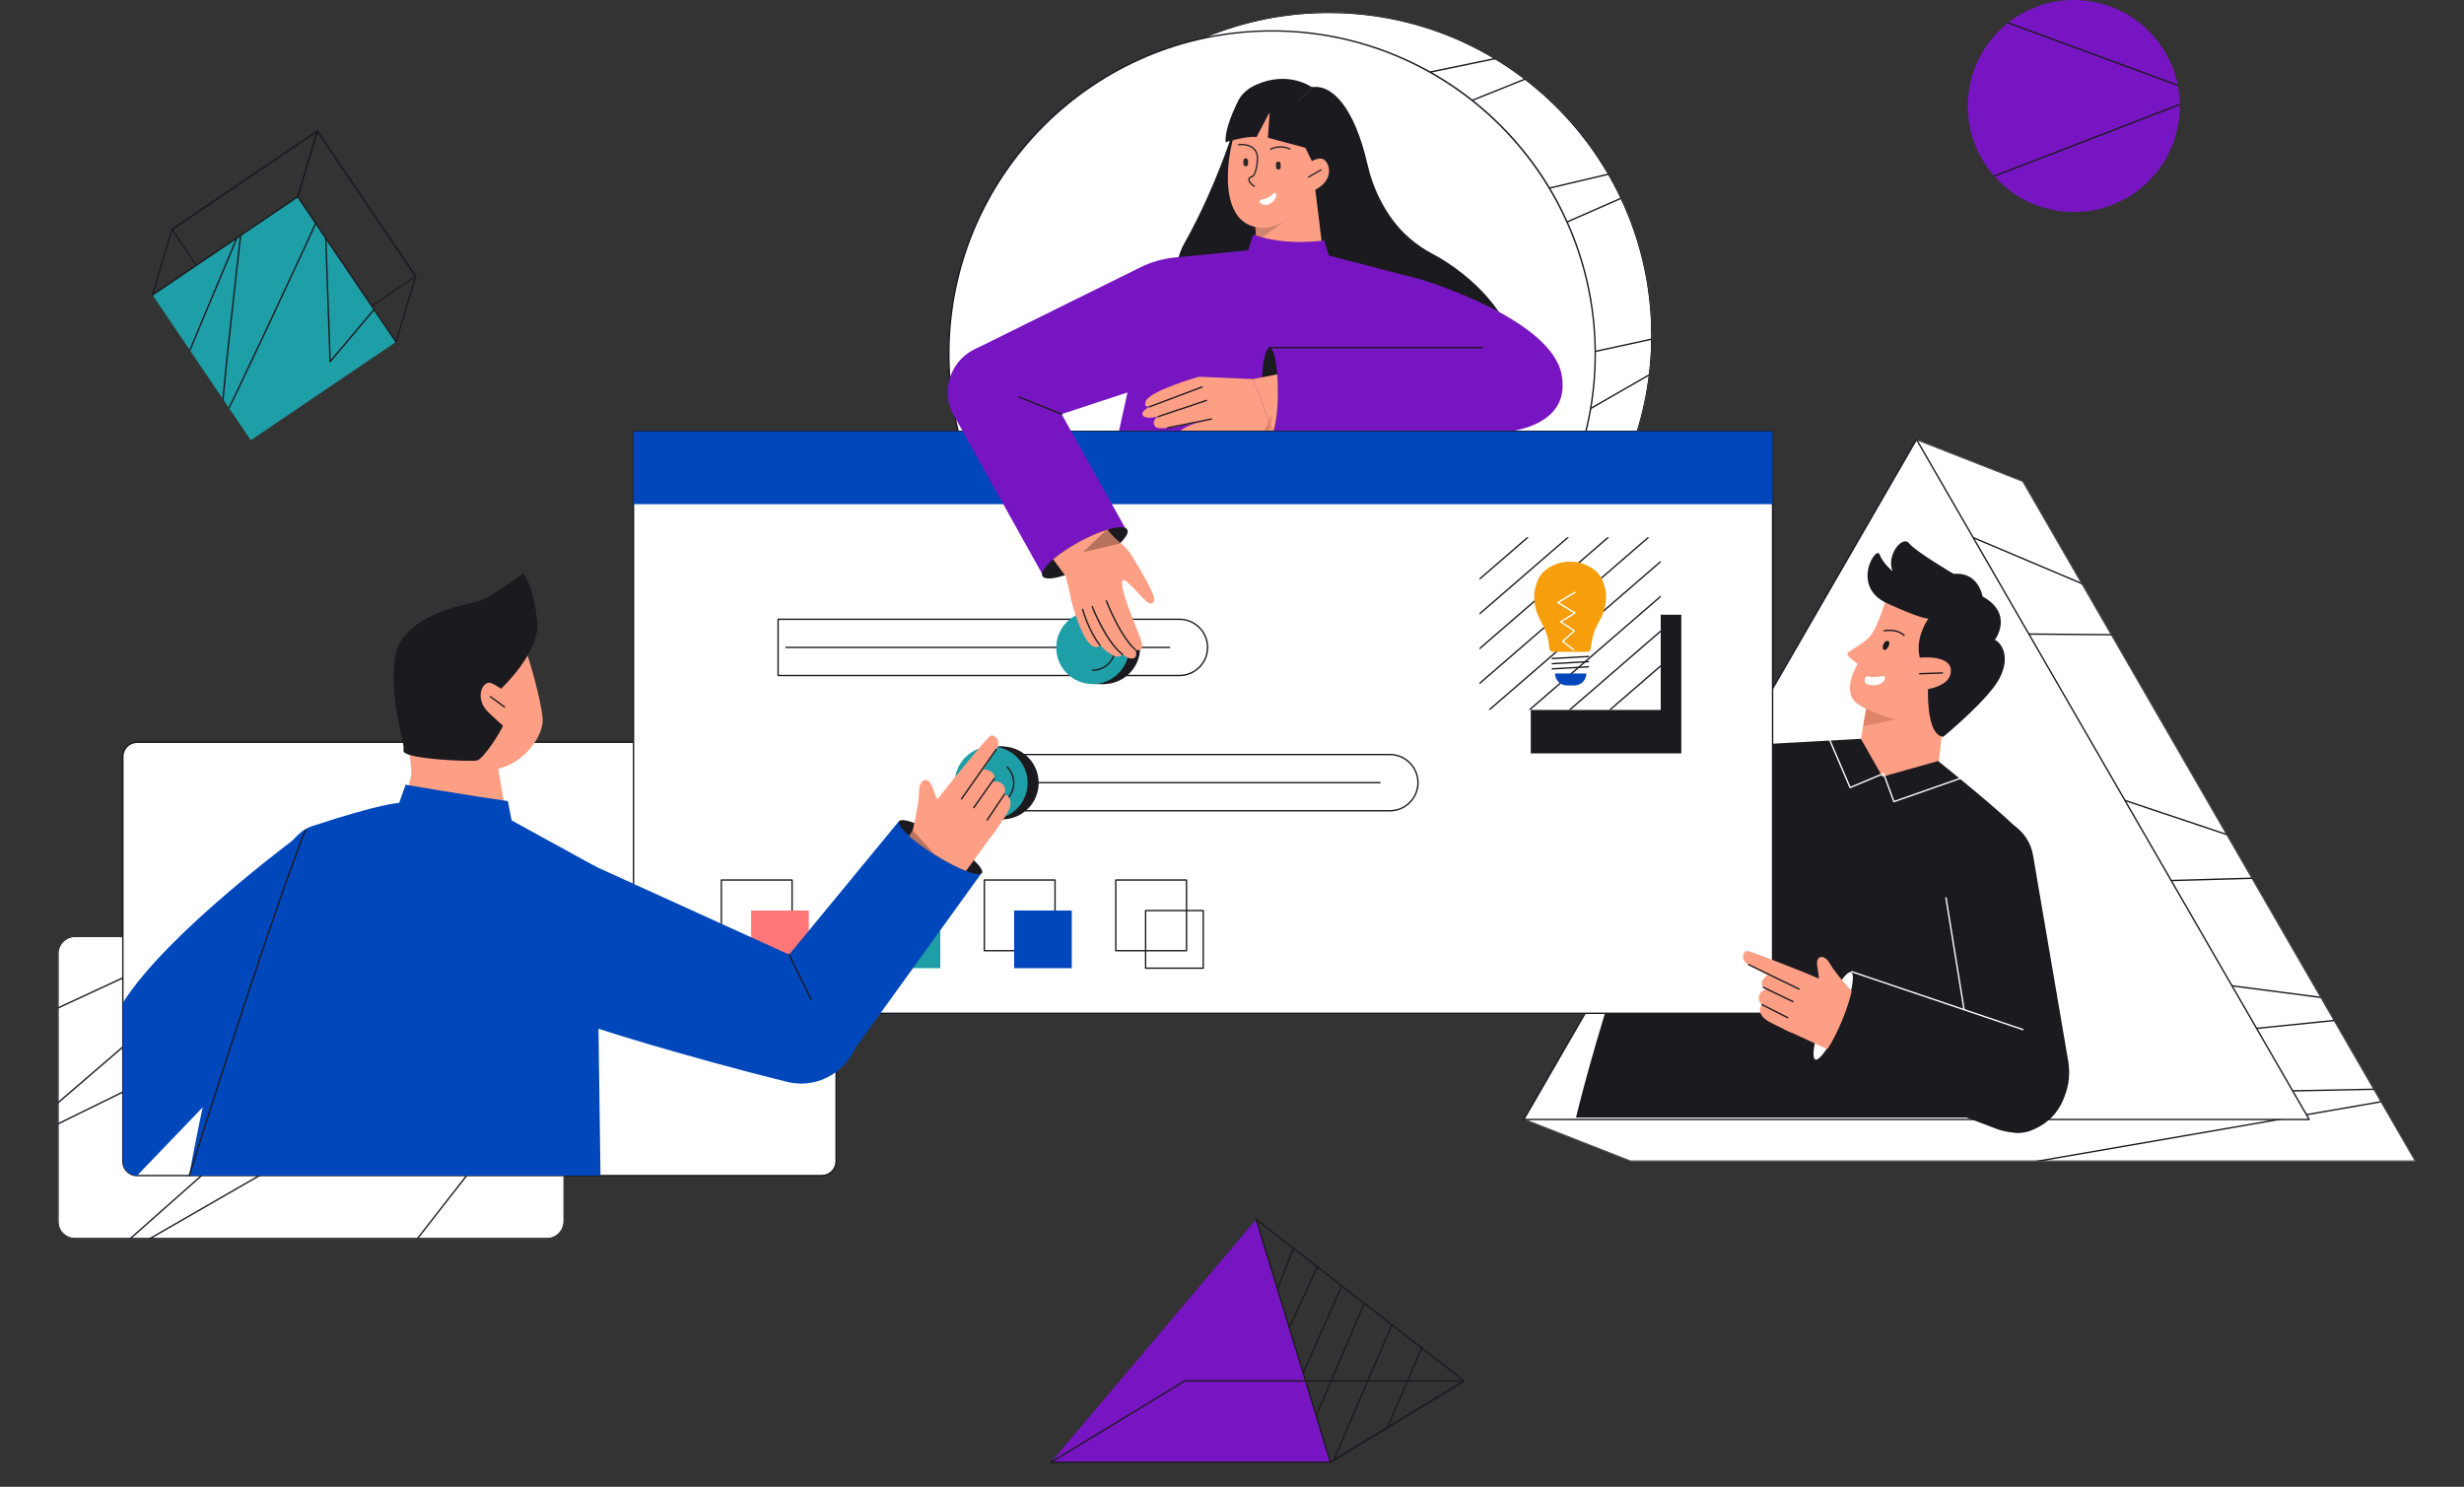 <?xml version="1.0" encoding="UTF-8"?>
<svg id="_ÎÓÈ_1" data-name="—ÎÓÈ_1" xmlns="http://www.w3.org/2000/svg" xmlns:xlink="http://www.w3.org/1999/xlink" viewBox="0 0 3562.41 2150.01">
  <rect x="0" y="0" width="3562.41" height="2150.01" fill="#333333" stroke="none"/>
  <defs>
    <clipPath id="clippath">
      <polygon points="2924.67 695.81 2770.85 635.47 2203.14 1618.78 2356.96 1679.12 3492.38 1679.12 2924.67 695.81" style="fill: none;"/>
    </clipPath>
    <clipPath id="clippath-1">
      <circle cx="1921.11" cy="485.03" r="467.27" transform="translate(219.71 1500.49) rotate(-45)" style="fill: none;"/>
    </clipPath>
    <clipPath id="clippath-2">
      <polygon points="1816.14 1763.19 2116.73 1996.89 1923.5 2114.48 1816.14 1763.19" style="fill: none;"/>
    </clipPath>
    <clipPath id="clippath-3">
      <rect x="83.54" y="1353.87" width="732.31" height="437.49" rx="25.19" ry="25.19" style="fill: none;"/>
    </clipPath>
    <clipPath id="clippath-4">
      <rect x="2139.18" y="777.05" width="261.68" height="249.29" style="fill: #fff;"/>
    </clipPath>
    <clipPath id="clippath-5">
      <rect x="269.72" y="333.72" width="253.61" height="253.61" transform="translate(-189.98 301.36) rotate(-34.09)" style="fill: none;"/>
    </clipPath>
    <clipPath id="clippath-6">
      <circle cx="2998.28" cy="153.29" r="153.29" transform="translate(769.78 2165) rotate(-45)" style="fill: none;"/>
    </clipPath>
  </defs>
  <g style="clip-path: url(#clippath);">
    <polygon points="2924.67 695.81 2770.85 635.47 2203.14 1618.78 2356.96 1679.12 3492.38 1679.12 2924.67 695.81" style="fill: #fff;"/>
    <path d="M2611.23,1738.05c-.48,0-.9-.34-.98-.83-.09-.54.27-1.06.81-1.16l937.24-162.19-1398.91,27.14c-.53-.03-.99-.4-1.02-.94-.03-.54.36-1,.9-1.06l1350.03-136.98-1250.28-162.74c-.52-.07-.9-.52-.87-1.04.03-.52.45-.93.97-.95l1141.72-32.12-1052.21-352.11c-.47-.16-.75-.63-.67-1.11.08-.48.48-.83.99-.84l843.49,6.75-532.43-225.09c-.51-.21-.75-.8-.53-1.31.21-.51.8-.75,1.31-.53l537.07,227.05c.44.19.69.66.59,1.12-.1.46-.51.8-.98.8h0l-842.23-6.74,1051.58,351.9c.46.15.74.62.67,1.09-.07.48-.48.84-.96.85l-1134.69,31.92,1246.28,162.22c.5.07.88.5.87,1.01,0,.51-.39.93-.9.98l-1334.29,135.38,1387.59-26.92c.51.02.96.38,1.02.9.05.52-.31.99-.83,1.08l-950.18,164.43c-.06,0-.12.01-.17.01Z" style="fill: #1b1a1f;"/>
    <path d="M3492.38,1680.12h-1135.42c-.12,0-.25-.02-.37-.07l-153.82-60.34c-.27-.11-.48-.33-.58-.6-.1-.27-.07-.58.08-.83l567.71-983.31c.25-.43.77-.61,1.23-.43l153.82,60.34c.21.08.39.23.5.43l567.71,983.31c.18.31.18.69,0,1-.18.31-.51.5-.87.5ZM2357.15,1678.12h1133.5l-566.67-981.5-152.69-59.9-566.7,981.55,152.56,59.84Z" style="fill: #1b1a1f;"/>
  </g>
  <g>
    <polygon points="2770.85 635.47 2203.14 1618.78 3338.56 1618.78 2770.85 635.47" style="fill: #fff;"/>
    <path d="M3338.56,1619.78h-1135.42c-.36,0-.69-.19-.87-.5-.18-.31-.18-.69,0-1l567.71-983.31c.36-.62,1.38-.62,1.73,0l567.71,983.31c.18.31.18.69,0,1-.18.31-.51.5-.87.5ZM2204.87,1617.78h1131.96l-565.98-980.31-565.98,980.31Z" style="fill: #1b1a1f;"/>
  </g>
  <g>
    <g>
      <g>
        <path d="M2796.14,1169.65l-110.68-71.29,8.3-48.3s5.6-32.59,5.6-32.59l9.77-56.86,112.82-23.35s-27.12,229.9-25.8,232.37Z" style="fill: #fd9f84;"/>
        <path d="M2770.38,1034.33l-76.62,15.73s5.6-32.59,5.6-32.59l71.02,16.86Z" style="fill: #de856a;"/>
      </g>
      <g>
        <path d="M2725.95,869.23s-11.61,39.45-23.28,51.89c-11.67,12.44-32.2,20.48-31.84,24.72s15,14.07,15,14.07c0,0-25.67,40.54.44,58.5,29.89,20.56,125.62,40.6,127.56,38.53,1.95-2.07,50.91-100.4,33.73-128.22-17.18-27.81-44.31-123.44-121.61-59.49Z" style="fill: #fd9f84;"/>
        <path d="M2809.54,1065.51s64.76-53.37,80.98-83.99c17.06-32.2,2.86-52.1-6.32-56.33,0,0,28.21-37.08-17.83-62.74,0,0-5.67-36-41.74-32.58,0,0-55.02-32.22-64.59-44.32-9.57-12.1-33.48,18.06-23.73,40.36,0,0-13.91-10.86-18.87-24.27-4.95-13.41-42.36,46.36,10.87,70.77,53.23,24.41,59.93,21.94,59.93,21.94,0,0-32.51,44,.27,79.13,0,0-8.48,88.46,21.03,92.04Z" style="fill: #1b1a1f;"/>
      </g>
      <g>
        <path d="M2773.24,951.13s45.32-5.29,47.22,17.03c2.5,29.43-51.35,30.68-51.35,30.68l4.13-47.72Z" style="fill: #fd9f84;"/>
        <path d="M2775.31,975.24c-.54,0-.98-.43-1-.97-.02-.55.41-1.01.97-1.03l32.95-1.12c.55-.01,1.01.41,1.03.97.02.55-.41,1.01-.97,1.03l-32.95,1.12s-.02,0-.03,0Z" style="fill: #1b1a1f;"/>
      </g>
      <path d="M2698.94,989.07c-5.49-2.62-3.27-12.34,2.66-10.96,10.46,2.44,16.37-.74,21.93-.21,4.72.45.35,14.22-16.74,12.98-3.42-.25-5.96-.91-7.85-1.81Z" style="fill: #fff;"/>
      <path d="M2729.97,935.39c2.03-3.74,2.93-8.66-1.66-8.64-3.11.02-5.22,4.09-5.98,6.61-.88,2.94-.04,8.4,4.4,5.92,1.02-.57,2.26-2.1,3.24-3.9Z" style="fill: #1b1a1f;"/>
      <path d="M2753.01,919.94c-.26,0-.52-.1-.71-.3-9.77-9.9-27.85-6.57-28.04-6.54-.54.1-1.07-.25-1.17-.79-.1-.54.25-1.07.79-1.17.78-.15,19.33-3.55,29.83,7.1.39.39.38,1.03,0,1.41-.19.19-.45.29-.7.29Z" style="fill: #1b1a1f;"/>
    </g>
    <path d="M2278.52,1616.12s112.11-466.95,238.71-538.23l173.17-9.51,31.25,54.78,80.4-22.68s105.16,83.97,122.65,106.83l-22.39,408.8h-623.79Z" style="fill: #1b1a1f;"/>
  </g>
  <g>
    <path d="M2939.34,1236.74l50.9,297.96c5.95,34.84-8.07,70.41-36.87,90.9-14.81,10.54-31.64,15.78-47.86,10.97h0c-32.95-9.77-54.27-41.63-50.72-75.82l-45.1-303.3c-4.87-32.78,15.44-64.05,47.38-72.91h0c37.47-10.4,75.73,13.87,82.27,52.2Z" style="fill: #1b1a1f;"/>
    <path d="M2841.86,1474.85c-.48,0-.91-.35-.99-.84l-28.41-175.54c-.09-.55.28-1.06.83-1.15.55-.09,1.06.28,1.15.83l28.41,175.54c.09.55-.28,1.06-.83,1.15-.05,0-.11.01-.16.01Z" style="fill: #fff;"/>
  </g>
  <g style="clip-path: url(#clippath-1);">
    <g>
      <circle cx="1921.11" cy="485.03" r="467.27" transform="translate(219.71 1500.49) rotate(-45)" style="fill: #fff;"/>
      <path d="M1921.58,953.3c-5.89,0-11.79-.11-17.7-.33-63.17-2.33-124-16.96-180.79-43.48-54.85-25.62-103.66-61.21-145.05-105.76-41.39-44.56-73.29-95.85-94.81-152.44-22.28-58.59-32.39-120.33-30.06-183.5,2.33-63.17,16.96-124,43.48-180.79,25.62-54.85,61.21-103.66,105.76-145.05,44.56-41.39,95.85-73.29,152.44-94.81,58.59-22.28,120.33-32.39,183.5-30.06,63.17,2.33,124,16.96,180.79,43.48,54.85,25.62,103.66,61.21,145.05,105.76,41.39,44.56,73.29,95.85,94.81,152.44,22.28,58.59,32.39,120.33,30.06,183.5-2.33,63.17-16.96,124-43.48,180.79-25.62,54.85-61.21,103.66-105.76,145.05-44.56,41.39-95.85,73.29-152.44,94.81-53.1,20.19-108.8,30.39-165.8,30.39ZM1920.89,18.76c-249.27,0-456.48,197.98-465.73,449.11-4.58,124.46,39.57,243.26,124.34,334.5,84.76,91.25,199.99,144.03,324.45,148.61,5.87.22,11.74.32,17.59.32,118.03,0,229.97-43.9,316.91-124.66,91.25-84.76,144.03-199.99,148.61-324.45,9.46-256.93-191.86-473.65-448.79-483.11-5.8-.21-11.62-.32-17.38-.32Z" style="fill: #1b1a1f;"/>
    </g>
    <path d="M1624.22,979.58c-.35,0-.68-.18-.87-.5-.27-.48-.11-1.09.37-1.37l897.13-515.13-1140.08,247.7c-.5.11-1-.18-1.16-.67-.16-.49.08-1.02.55-1.22l1145.86-502.79-1316.82,310.51c-.51.12-1.02-.17-1.18-.67-.16-.5.09-1.03.58-1.23L2390.97,38.4c-119.59,24.76-1064.22,220.28-1074.43,220.28,0,0-.01,0-.02,0-.55-.02-.99-.48-.97-1.03.02-.55.45-.96,1.02-.97,11.64-.27,1074.21-220.29,1084.94-222.51.51-.11,1.01.19,1.16.69.15.5-.1,1.02-.58,1.22l-1180.49,475.05,1314.62-309.99c.5-.12,1.01.17,1.18.66.16.49-.07,1.02-.55,1.23l-1146.75,503.18,1136.63-246.95c.48-.11.97.16,1.15.62.18.46,0,.98-.44,1.23l-902.73,518.35c-.16.09-.33.13-.5.13Z" style="fill: #1b1a1f;"/>
    <path d="M1921.58,953.3c-5.89,0-11.79-.11-17.7-.33-63.17-2.33-124-16.96-180.79-43.48-54.85-25.62-103.66-61.21-145.05-105.76-41.39-44.56-73.29-95.85-94.81-152.44-22.28-58.59-32.39-120.33-30.06-183.5,2.33-63.17,16.96-124,43.48-180.79,25.62-54.85,61.21-103.66,105.76-145.05,44.56-41.39,95.85-73.29,152.44-94.81,58.59-22.28,120.33-32.39,183.5-30.06,63.17,2.33,124,16.96,180.79,43.48,54.85,25.62,103.66,61.21,145.05,105.76,41.39,44.56,73.29,95.85,94.81,152.44,22.28,58.59,32.39,120.33,30.06,183.5-2.33,63.17-16.96,124-43.48,180.79-25.62,54.85-61.21,103.66-105.76,145.05-44.56,41.39-95.85,73.29-152.44,94.81-53.1,20.19-108.8,30.39-165.8,30.39ZM1920.89,18.76c-249.27,0-456.48,197.98-465.73,449.11-4.58,124.46,39.57,243.26,124.34,334.5,84.76,91.25,199.99,144.03,324.45,148.61,5.87.22,11.74.32,17.59.32,118.03,0,229.97-43.9,316.91-124.66,91.25-84.76,144.03-199.99,148.61-324.45,9.46-256.93-191.86-473.65-448.79-483.11-5.8-.21-11.62-.32-17.38-.32Z" style="fill: #1b1a1f;"/>
  </g>
  <g>
    <circle cx="1839.09" cy="511.97" r="467.27" style="fill: #fff;"/>
    <path d="M1839.09,980.23c-63.21,0-124.54-12.38-182.27-36.8-55.76-23.59-105.84-57.35-148.84-100.35-43-43-76.77-93.08-100.35-148.84-24.42-57.73-36.8-119.06-36.8-182.27s12.38-124.54,36.8-182.27c23.58-55.76,57.35-105.84,100.35-148.84,43-43,93.08-76.77,148.84-100.35,57.73-24.42,119.06-36.8,182.27-36.8s124.54,12.38,182.27,36.8c55.76,23.58,105.84,57.35,148.84,100.35,43,43,76.77,93.08,100.35,148.84,24.42,57.73,36.8,119.06,36.8,182.27s-12.38,124.54-36.8,182.27c-23.58,55.76-57.35,105.84-100.35,148.84-43,43-93.08,76.77-148.84,100.35-57.73,24.42-119.06,36.8-182.27,36.8ZM1839.09,45.7c-257.1,0-466.27,209.17-466.27,466.27s209.17,466.27,466.27,466.27,466.27-209.17,466.27-466.27-209.17-466.27-466.27-466.27Z" style="fill: #1b1a1f;"/>
  </g>
  <g>
    <path d="M1789.85,168.06s-27.89,95.83-77.79,184.17c-49.9,88.34,59.2,323.35,59.2,323.35l157.84-93.35-8.22-221.46,5.68-141.44-136.71-51.27Z" style="fill: #1b1a1f;"/>
    <path d="M2034.18,699.73s149.71-19.57,163.37-131.75c12.32-101.17-72.64-172.6-126.59-201.01-23.15-12.19-43.34-29.36-58.64-50.58-13.83-19.19-27.57-45.1-35.11-78.25-19-83.55-52.03-117.03-80.49-111.97,0,0-33.44-24.64-80.49-3.7-47.05,20.93-27.91,71.29-27.91,71.29l69.86,322.44,98.92,195.96,77.08-12.41Z" style="fill: #1b1a1f;"/>
    <g>
      <polygon points="1914.43 378.34 1817.71 375.23 1816.29 349.54 1814.46 316.25 1821.44 311.85 1823.57 310.52 1900.82 267.58 1914.43 378.34" style="fill: #fd9f84;"/>
      <polygon points="1864.23 314.92 1816.29 349.54 1814.46 316.25 1821.44 311.85 1864.23 314.92" style="fill: #d1836d;"/>
    </g>
    <path d="M1866.6,155.54s-63.96-14.55-79.47,30.32c-15.82,45.79-25.15,137.64,33.76,143.3,48.32,4.65,87.93-64.18,88.8-74.13.88-9.96-.09-99.61-43.09-99.49Z" style="fill: #fd9f84;"/>
    <path d="M1903.21,249.49s-.11-4.88-15.92-35.76c-15.21-29.7-25.5-51.45-25.5-51.45,0,0-29.32-3.96-43.6.25-14.89,4.39-32.94,29.14-32.94,29.14,0,0-4.4-18.91.28-32.5,4.68-13.59,59.84-26.15,100.18.91,0,0,40.92,37.37,17.51,89.41Z" style="fill: #1b1a1f;"/>
    <path d="M1801.17,240.48h0c1.86-.04,3.34-1.59,3.3-3.45l-.11-4.83c-.04-1.86-1.59-3.34-3.45-3.3h0c-1.87.04-3.34,1.59-3.3,3.45l.11,4.83c.04,1.86,1.59,3.34,3.45,3.3Z" style="fill: #292929;"/>
    <path d="M1848.32,245.21h0c1.87-.04,3.34-1.59,3.3-3.45l-.11-4.83c-.04-1.86-1.59-3.34-3.45-3.3h0c-1.86.04-3.34,1.59-3.3,3.45l.11,4.83c.04,1.87,1.59,3.34,3.45,3.3Z" style="fill: #292929;"/>
    <path d="M1813.41,270.35c-.17,0-.35-.05-.51-.14-4.42-2.64-8.64-7.32-8.15-11.15.19-1.46,1.14-3.41,4.58-4.41,5.72-1.65,7.56-19.46,7.79-26.19,0-.09.29-7.43-5.19-12.77-4.52-4.4-11.61-6.27-21.08-5.56-.55.04-1.03-.37-1.07-.92-.04-.55.37-1.03.92-1.07,10.08-.75,17.71,1.32,22.65,6.15,6.12,5.98,5.79,13.93,5.77,14.26-.09,2.61-1.09,25.67-9.23,28.03-1.93.56-2.99,1.48-3.15,2.74-.33,2.54,2.83,6.57,7.19,9.17.47.28.63.9.35,1.37-.19.31-.52.49-.86.49Z" style="fill: #292929;"/>
    <path d="M1842.16,279.01s-7.55,8.27-16.36,9.2c-8.81.93-4.21,8.93,5.7,7.97,9.91-.96,18.77-16.98,10.66-17.17Z" style="fill: #fff;"/>
    <path d="M1837.05,217.01c-.32,0-.64-.15-.83-.44-.31-.46-.19-1.08.27-1.39.48-.32,11.88-7.84,28.9-.73.51.21.75.8.54,1.31-.21.51-.8.75-1.31.54-15.98-6.67-26.9.46-27.01.54-.17.11-.37.17-.56.17Z" style="fill: #292929;"/>
    <g>
      <path d="M1886.75,240.11s19.6-17.8,29.26-7.73c8.87,9.25,11.74,35.48-28.36,47.71l-.9-39.98Z" style="fill: #fd9f84;"/>
      <g>
        <path d="M1891.76,256.1l18.13-10.47-18.13,10.47Z" style="fill: #fff;"/>
        <path d="M1891.76,257.1c-.35,0-.68-.18-.87-.5-.28-.48-.11-1.09.37-1.37l18.13-10.47c.48-.28,1.09-.11,1.37.37.28.48.11,1.09-.37,1.37l-18.13,10.47c-.16.09-.33.13-.5.13Z" style="fill: #292929;"/>
      </g>
    </g>
    <path d="M1861.78,163.28c-.25,0-.5-.09-.7-.28-.4-.38-.41-1.02-.02-1.41l34.94-36.12c.38-.4,1.02-.41,1.41-.02.4.38.41,1.02.02,1.41l-34.94,36.12c-.2.2-.46.3-.72.3Z" style="fill: #292929;"/>
    <path d="M1785.24,191.67s-1.79-25.28,22.96-36.58c24.28-11.09,53.58,7.18,53.58,7.18,0,0-54.15-5.83-76.55,29.39Z" style="fill: #1b1a1f;"/>
    <path d="M1788.13,150.15s-17.69,34.16-16.25,55.56c0,0,30.72-9.64,44.8-7.53l19.01-36.12-2.59,37.1,63.81,17.15-3.45-64.97-39.7-8.36-65.63,7.17Z" style="fill: #1b1a1f;"/>
  </g>
  <path d="M2091.69,870.73l-38.32-466.84-132.18-34.37-6.76-22s-54.95,9.1-102.56-8.32l-7.42,22.88-105.65,10.23c-17.41,1.69-34.37,6.52-50.04,14.28l-239.49,118.47c-34.76,17.2-46.61,60.96-25.26,93.34h0c16.04,24.33,46.39,34.89,74.07,25.77l172-56.68-62.12,282.32,523.74,20.9Z" style="fill: #7815c2;"/>
  <g>
    <polygon points="1816.14 1763.19 1519.52 2114.48 1923.5 2114.48 1816.14 1763.19" style="fill: #7815c2;"/>
    <path d="M1923.5,2115.48h-403.97c-.45,0-.84-.3-.96-.73-.12-.43.06-.89.44-1.12l193.23-117.59c.16-.09.34-.15.52-.15h403.97c.45,0,.84.3.96.73.12.43-.06.89-.44,1.12l-193.23,117.59c-.16.09-.34.15-.52.15ZM1523.09,2113.48h400.13l189.94-115.59h-400.13l-189.94,115.59Z" style="fill: #1b1a1f;"/>
    <g style="clip-path: url(#clippath-2);">
      <path d="M1969.18,2150.01s-.07,0-.11,0l-54.44-5.81c-.32-.03-.6-.21-.76-.49-.16-.27-.18-.61-.06-.9l123.8-288.44-38.99-28.97-109.83,257.8c-.13.31-.41.53-.74.59-.33.06-.67-.05-.9-.29l-32.31-33.68c-.28-.29-.36-.73-.19-1.1l109.12-245.25-33.62-24.18-82.82,178.76c-.13.27-.37.47-.66.55-.29.07-.6.02-.84-.16l-28.32-20.82c-.37-.27-.5-.75-.34-1.17l63.12-160.08c.2-.51.78-.76,1.3-.56.51.2.77.78.56,1.3l-62.84,159.36,26.71,19.64,82.82-178.75c.13-.27.37-.47.65-.55.29-.08.6-.02.84.16l35.26,25.36c.38.28.52.79.33,1.22l-109.18,245.38,30.79,32.1,109.73-257.57c.12-.28.36-.49.66-.57.3-.08.61-.02.86.16l40.65,30.19c.37.28.51.77.32,1.2l-123.58,287.92,52.36,5.58,118.16-273.39c.22-.51.81-.74,1.31-.52.51.22.74.81.52,1.31l-118.45,274.06c-.16.37-.52.6-.92.6Z" style="fill: #1b1a1f;"/>
    </g>
    <path d="M1923.5,2115.48c-.12,0-.24-.02-.36-.07-.29-.11-.51-.35-.6-.64l-107.35-351.29c-.13-.42.03-.87.39-1.12.36-.25.84-.23,1.18.03l300.58,233.7c.26.2.4.52.38.85-.02.33-.2.63-.48.8l-193.23,117.59c-.16.1-.34.15-.52.15ZM1818.02,1765.92l106.06,347.04,190.89-116.17-296.95-230.87Z" style="fill: #1b1a1f;"/>
  </g>
  <path d="M2053.37,403.89s188.9,55.74,204.39,137.81c15.48,82.06-91.35,85.32-108.39,85.32s-156.77-125.88-156.77-125.88l60.77-97.25Z" style="fill: #7815c2;"/>
  <g>
    <rect x="1835.82" y="504.37" width="313.55" height="124.65" style="fill: #7815c2;"/>
    <path d="M1847.63,566.35c0,26.31-2.98,48.89-7.24,58.59-1.43,3.26-3,5.07-4.66,5.07-5.62,0-10.32-20.77-11.58-48.73-.22-4.79-.33-9.79-.33-14.93,0-7.25.23-14.21.64-20.7,1.61-25,6.05-42.96,11.27-42.96,4.91,0,9.13,15.91,10.95,38.63.61,7.68.95,16.14.95,25.03Z" style="fill: #1b1a1f;"/>
    <path d="M2143.18,503.69h-307.45c-.55,0-1-.45-1-1s.45-1,1-1h307.45c.55,0,1,.45,1,1s-.45,1-1,1Z" style="fill: #1b1a1f;"/>
    <g>
      <path d="M1847.63,566.35c0,26.31-2.98,48.89-7.24,58.59h-.09l-16.15-43.66-12.28-33.18,12.59-2.45,22.22-4.33c.61,7.68.95,16.14.95,25.03Z" style="fill: #fd9f84;"/>
      <polygon points="1840.3 624.95 1759.73 626.97 1733.28 544.79 1811.87 548.11 1840.3 624.95" style="fill: #fd9f84;"/>
      <path d="M1733.28,544.79s-70.68,20.08-76.57,35.23c-4.11,10.58,4.42,9.28,19.27,5.1,14.85-4.18,70.72-18.35,70.72-18.35l-13.43-21.98Z" style="fill: #fd9f84;"/>
      <path d="M1741.64,558.48s-92.87,26.39-89.98,40.47c2.89,14.08,49.96-4.97,60.41-7.88s34.32-5.39,34.32-5.39l-4.75-27.2Z" style="fill: #fd9f84;"/>
      <path d="M1674.33,602.48s-11.17,5.74-3.89,14.69c7.29,8.95,89.39-13.45,89.39-13.45l-.59-24.88-33.42,5.58-51.5,18.07Z" style="fill: #fd9f84;"/>
      <path d="M1769.59,624.53s-63.71,18.63-67.25,9.26c-6.81-18.02,57.5-30.07,57.5-30.07l9.75,20.82Z" style="fill: #fd9f84;"/>
      <path d="M1661.07,589.36c-.26-.09-.48-.3-.59-.58-.19-.51.06-1.07.57-1.26l76.63-28.9c.51-.19,1.07.06,1.26.57.19.51-.06,1.07-.57,1.26l-76.63,28.9c-.23.09-.46.08-.68,0Z" style="fill: #1b1a1f;"/>
      <path d="M1674,603.4c-.27-.1-.5-.32-.6-.61-.17-.51.1-1.07.62-1.24l70.02-23.46c.51-.17,1.07.11,1.24.62.17.51-.1,1.07-.62,1.24l-70.02,23.46c-.22.07-.44.07-.64,0Z" style="fill: #1b1a1f;"/>
      <path d="M1687.7,619.55c-.31-.11-.56-.38-.63-.73-.11-.53.24-1.05.77-1.15l63.59-12.76c.53-.11,1.05.24,1.15.77.11.53-.24,1.05-.77,1.15l-63.59,12.76c-.18.04-.36.02-.52-.04Z" style="fill: #1b1a1f;"/>
      <polygon points="1826.32 625.3 1839.09 599.07 1835.6 625.07 1826.32 625.3" style="fill: #de856a;"/>
    </g>
  </g>
  <g style="clip-path: url(#clippath-3);">
    <g>
      <rect x="83.54" y="1353.87" width="732.31" height="437.49" rx="25.19" ry="25.19" style="fill: #fff;"/>
      <path d="M790.65,1792.37H108.73c-14.44,0-26.19-11.75-26.19-26.19v-387.11c0-14.44,11.75-26.19,26.19-26.19h681.92c14.44,0,26.19,11.75,26.19,26.19v387.11c0,14.44-11.75,26.19-26.19,26.19ZM108.73,1354.87c-13.34,0-24.19,10.85-24.19,24.19v387.11c0,13.34,10.85,24.19,24.19,24.19h681.92c13.34,0,24.19-10.85,24.19-24.19v-387.11c0-13.34-10.85-24.19-24.19-24.19H108.73Z" style="fill: #1b1a1f;"/>
    </g>
    <path d="M135.71,1838.69c-.31,0-.62-.15-.81-.42-.3-.42-.24-.99.15-1.33l597.89-529.28L1.44,1666.72c-.45.22-1,.07-1.28-.35-.28-.42-.2-.98.18-1.31l423.17-363.78-391.13,181.18c-.5.24-1.1.01-1.33-.49s-.01-1.09.49-1.33l397.66-184.21c.45-.21.99-.05,1.26.37.27.42.19.97-.19,1.3L7.6,1661.47l731.11-358.87c.45-.22.99-.08,1.27.34s.21.97-.17,1.31L143.75,1831.91l774.94-446.13c.41-.24.94-.15,1.25.21.31.36.33.89.03,1.27l-339.21,434.6c-.34.44-.97.51-1.4.17-.44-.34-.51-.97-.17-1.4l336.06-430.56-779.05,448.49c-.16.09-.33.13-.5.13Z" style="fill: #1b1a1f;"/>
    <path d="M790.65,1792.37H108.73c-14.44,0-26.19-11.75-26.19-26.19v-387.11c0-14.44,11.75-26.19,26.19-26.19h681.92c14.44,0,26.19,11.75,26.19,26.19v387.11c0,14.44-11.75,26.19-26.19,26.19ZM108.73,1354.87c-13.34,0-24.19,10.85-24.19,24.19v387.11c0,13.34,10.85,24.19,24.19,24.19h681.92c13.34,0,24.19-10.85,24.19-24.19v-387.11c0-13.34-10.85-24.19-24.19-24.19H108.73Z" style="fill: #1b1a1f;"/>
  </g>
  <g>
    <rect x="177.6" y="1073.35" width="1031.26" height="626.59" rx="20.65" ry="20.65" style="fill: #fff;"/>
    <path d="M1188.21,1700.94H198.25c-11.94,0-21.65-9.71-21.65-21.65v-585.29c0-11.94,9.71-21.65,21.65-21.65h989.96c11.94,0,21.65,9.71,21.65,21.65v585.29c0,11.94-9.71,21.65-21.65,21.65ZM198.25,1074.35c-10.84,0-19.65,8.82-19.65,19.65v585.29c0,10.83,8.81,19.65,19.65,19.65h989.96c10.83,0,19.65-8.81,19.65-19.65v-585.29c0-10.83-8.82-19.65-19.65-19.65H198.25Z" style="fill: #1b1a1f;"/>
  </g>
  <g>
    <g>
      <rect x="915.93" y="623.76" width="1646.86" height="841.55" style="fill: #fff;"/>
      <path d="M2562.79,1466.31H915.93c-.55,0-1-.45-1-1v-841.55c0-.55.45-1,1-1h1646.86c.55,0,1,.45,1,1v841.55c0,.55-.45,1-1,1ZM916.93,1464.31h1644.86v-839.55H916.93v839.55Z" style="fill: #1b1a1f;"/>
    </g>
    <g>
      <path d="M1705.24,977.79h-580.26c-.55,0-1-.45-1-1v-81.29c0-.55.45-1,1-1h580.26c22.96,0,41.65,18.68,41.65,41.65s-18.68,41.65-41.65,41.65ZM1125.98,975.79h579.26c21.86,0,39.65-17.78,39.65-39.65s-17.78-39.65-39.65-39.65h-579.26v79.29Z" style="fill: #1b1a1f;"/>
      <path d="M1690.92,937.15h-554.58c-.55,0-1-.45-1-1s.45-1,1-1h554.58c.55,0,1,.45,1,1s-.45,1-1,1Z" style="fill: #1b1a1f;"/>
      <g>
        <circle cx="1595.75" cy="936.53" r="52.65" style="fill: #1b1a1f;"/>
        <polygon points="1598.59 891.89 1575.88 891.89 1580.62 883.89 1598.59 883.89 1598.59 891.89" style="fill: #1b1a1f;"/>
        <polygon points="1598.59 989.18 1581.17 989.18 1575.88 981.18 1598.59 981.18 1598.59 989.18" style="fill: #1b1a1f;"/>
        <circle cx="1579.75" cy="936.53" r="52.65" style="fill: #1e9ea6;"/>
        <path d="M1579.75,970.18c-.55,0-1-.45-1-1s.45-1,1-1c17.45,0,31.65-14.2,31.65-31.65,0-8.45-3.29-16.4-9.27-22.38-.39-.39-.39-1.02,0-1.41.39-.39,1.02-.39,1.41,0,6.35,6.35,9.85,14.8,9.85,23.79,0,18.55-15.09,33.65-33.65,33.65Z" style="fill: #1b1a1f;"/>
      </g>
    </g>
    <g>
      <path d="M2009.43,1173.4h-580.26c-.55,0-1-.45-1-1v-81.29c0-.55.45-1,1-1h580.26c22.96,0,41.65,18.68,41.65,41.65s-18.68,41.64-41.65,41.64ZM1430.18,1171.4h579.26c21.86,0,39.65-17.78,39.65-39.64s-17.78-39.65-39.65-39.65h-579.26v79.29Z" style="fill: #1b1a1f;"/>
      <path d="M1995.11,1132.75h-554.58c-.55,0-1-.45-1-1s.45-1,1-1h554.58c.55,0,1,.45,1,1s-.45,1-1,1Z" style="fill: #1b1a1f;"/>
      <g>
        <circle cx="1449.05" cy="1132.14" r="52.65" transform="translate(-376.13 1356.23) rotate(-45)" style="fill: #1b1a1f;"/>
        <polygon points="1451.89 1087.5 1429.18 1087.5 1433.92 1079.5 1451.89 1079.5 1451.89 1087.5" style="fill: #1b1a1f;"/>
        <polygon points="1451.89 1184.79 1434.47 1184.79 1429.18 1176.79 1451.89 1176.79 1451.89 1184.79" style="fill: #1b1a1f;"/>
        <circle cx="1433.05" cy="1132.14" r="52.65" transform="translate(-380.81 1344.91) rotate(-45)" style="fill: #1e9ea6;"/>
        <path d="M1433.05,1165.79c-.55,0-1-.45-1-1s.45-1,1-1c17.45,0,31.64-14.2,31.64-31.65,0-8.45-3.29-16.4-9.27-22.38-.39-.39-.39-1.02,0-1.41.39-.39,1.02-.39,1.41,0,6.35,6.36,9.85,14.8,9.85,23.79,0,18.55-15.09,33.65-33.64,33.65Z" style="fill: #1b1a1f;"/>
      </g>
    </g>
    <rect x="915.93" y="623.76" width="1646.86" height="105.29" style="fill: #0047bb;"/>
    <g>
      <g>
        <path d="M1145.18,1375.79h-102.26c-.55,0-1-.45-1-1v-102.26c0-.55.45-1,1-1h102.26c.55,0,1,.45,1,1v102.26c0,.55-.45,1-1,1ZM1043.92,1373.79h100.26v-100.26h-100.26v100.26Z" style="fill: #1b1a1f;"/>
        <rect x="1086.01" y="1316.69" width="83.34" height="83.34" style="fill: #f77;"/>
      </g>
      <g>
        <path d="M1335.27,1375.79h-102.26c-.55,0-1-.45-1-1v-102.26c0-.55.45-1,1-1h102.26c.55,0,1,.45,1,1v102.26c0,.55-.45,1-1,1ZM1234.01,1373.79h100.26v-100.26h-100.26v100.26Z" style="fill: #1b1a1f;"/>
        <rect x="1276.11" y="1316.69" width="83.34" height="83.34" style="fill: #1e9ea6;"/>
      </g>
      <g>
        <path d="M1525.36,1375.79h-102.26c-.55,0-1-.45-1-1v-102.26c0-.55.45-1,1-1h102.26c.55,0,1,.45,1,1v102.26c0,.55-.45,1-1,1ZM1424.1,1373.79h100.26v-100.26h-100.26v100.26Z" style="fill: #1b1a1f;"/>
        <rect x="1466.2" y="1316.69" width="83.34" height="83.34" style="fill: #0047bb;"/>
      </g>
      <g>
        <path d="M1715.45,1375.79h-102.26c-.55,0-1-.45-1-1v-102.26c0-.55.45-1,1-1h102.26c.55,0,1,.45,1,1v102.26c0,.55-.45,1-1,1ZM1614.19,1373.79h100.26v-100.26h-100.26v100.26Z" style="fill: #1b1a1f;"/>
        <path d="M1739.63,1401.03h-83.34c-.55,0-1-.45-1-1v-83.34c0-.55.45-1,1-1h83.34c.55,0,1,.45,1,1v83.34c0,.55-.45,1-1,1ZM1657.29,1399.03h81.34v-81.34h-81.34v81.34Z" style="fill: #1b1a1f;"/>
      </g>
    </g>
    <rect x="2213.17" y="888.92" width="217.66" height="200.52" style="fill: #1b1a1f;"/>
    <g>
      <rect x="2139.18" y="777.05" width="261.68" height="249.29" style="fill: #fff;"/>
      <g style="clip-path: url(#clippath-4);">
        <rect x="2139.18" y="777.05" width="261.68" height="249.29" style="fill: #fff;"/>
        <g>
          <path d="M2038.53,925.42c-.28,0-.56-.12-.76-.35-.36-.42-.32-1.05.1-1.41l278.08-240.64c.42-.36,1.05-.32,1.41.1.36.42.32,1.05-.1,1.41l-278.08,240.64c-.19.16-.42.24-.65.24Z" style="fill: #1b1a1f;"/>
          <path d="M2063.43,954.19c-.28,0-.56-.12-.76-.35-.36-.42-.32-1.05.1-1.41l278.08-240.64c.42-.36,1.05-.32,1.41.1.36.42.32,1.05-.1,1.41l-278.08,240.64c-.19.16-.42.24-.65.24Z" style="fill: #1b1a1f;"/>
          <path d="M2088.33,982.96c-.28,0-.56-.12-.76-.35-.36-.42-.32-1.05.1-1.41l278.08-240.64c.42-.36,1.05-.32,1.41.1.36.42.32,1.05-.1,1.41l-278.08,240.64c-.19.16-.42.24-.65.24Z" style="fill: #1b1a1f;"/>
          <path d="M2113.22,1011.73c-.28,0-.56-.12-.76-.35-.36-.42-.32-1.05.1-1.41l278.08-240.64c.42-.36,1.05-.32,1.41.1.36.42.32,1.05-.1,1.41l-278.08,240.64c-.19.16-.42.24-.65.24Z" style="fill: #1b1a1f;"/>
          <path d="M2138.12,1040.5c-.28,0-.56-.12-.76-.35-.36-.42-.32-1.05.1-1.41l278.08-240.64c.42-.36,1.05-.32,1.41.1.36.42.32,1.05-.1,1.41l-278.08,240.64c-.19.16-.42.24-.65.24Z" style="fill: #1b1a1f;"/>
          <path d="M2163.01,1069.27c-.28,0-.56-.12-.76-.35-.36-.42-.32-1.05.1-1.41l278.08-240.64c.42-.36,1.05-.32,1.41.1.36.42.32,1.05-.1,1.41l-278.08,240.64c-.19.16-.42.24-.65.24Z" style="fill: #1b1a1f;"/>
          <path d="M2187.91,1098.04c-.28,0-.56-.12-.76-.35-.36-.42-.32-1.05.1-1.41l278.08-240.64c.42-.36,1.05-.32,1.41.1.36.42.32,1.05-.1,1.41l-278.08,240.64c-.19.16-.42.24-.65.24Z" style="fill: #1b1a1f;"/>
          <path d="M2212.81,1126.81c-.28,0-.56-.12-.76-.35-.36-.42-.32-1.05.1-1.41l278.08-240.64c.42-.36,1.05-.32,1.41.1.36.42.32,1.05-.1,1.41l-278.08,240.64c-.19.16-.42.24-.65.24Z" style="fill: #1b1a1f;"/>
        </g>
      </g>
    </g>
    <g>
      <path d="M2318.41,843.49c-2.45-8.05-7.29-15.43-15.63-21.22-9.84-6.82-21.29-10.16-32.76-10.09-11.47-.07-22.92,3.27-32.76,10.09-8.34,5.78-13.19,13.17-15.63,21.22-5.68,14.9-5.17,34.17,5.51,53.68,5.03,9.19,9.47,18.69,11.31,29.01.68,3.85,1.27,7.83,1.56,11.49.23,2.76,2.55,4.88,5.32,4.88h49.38c2.79,0,5.1-2.15,5.33-4.94.28-3.36.79-7,1.41-10.55,1.65-9.57,4.94-18.82,9.91-27.17,12.16-20.43,13-40.8,7.06-56.39Z" style="fill: #f69e0c;"/>
      <g>
        <path d="M2244.23,953.3c-.53,0-.97-.41-1-.94-.03-.55.39-1.02.94-1.06l52.29-2.98c.55-.02,1.02.39,1.06.94.03.55-.39,1.02-.94,1.06l-52.29,2.98s-.04,0-.06,0Z" style="fill: #1b1a1f;"/>
        <path d="M2244.23,960.75c-.53,0-.97-.41-1-.94-.03-.55.39-1.02.94-1.06l52.29-2.97c.56-.02,1.02.39,1.06.94.03.55-.39,1.02-.94,1.06l-52.29,2.97s-.04,0-.06,0Z" style="fill: #1b1a1f;"/>
        <path d="M2244.23,968.21c-.53,0-.97-.41-1-.94-.03-.55.39-1.02.94-1.06l52.29-2.98c.55-.02,1.02.39,1.06.94.03.55-.39,1.02-.94,1.06l-52.29,2.98s-.04,0-.06,0Z" style="fill: #1b1a1f;"/>
      </g>
      <path d="M2276.21,991.2h-10.71c-9.53,0-17.25-7.73-17.25-17.25h45.22c0,9.53-7.72,17.25-17.25,17.25Z" style="fill: #0047bb;"/>
      <path d="M2275.11,940.57c-.21,0-.42-.07-.6-.2l-15.81-11.97c-.24-.18-.38-.45-.4-.75-.01-.3.1-.58.32-.78l15.86-14.58-18.73-12.25c-.29-.19-.46-.51-.45-.85,0-.34.18-.66.47-.84l19.42-12.04-23.4-14.05c-.3-.18-.49-.51-.49-.86s.18-.68.49-.86l24.81-14.88c.47-.28,1.09-.13,1.37.34.28.47.13,1.09-.34,1.37l-23.38,14.02,23.38,14.03c.3.18.48.5.49.85,0,.35-.18.67-.47.86l-19.47,12.07,18.49,12.1c.26.17.42.45.45.75.03.31-.09.61-.32.82l-15.93,14.64,14.85,11.25c.44.33.53.96.19,1.4-.2.26-.5.4-.8.4Z" style="fill: #fff;"/>
    </g>
  </g>
  <g>
    <path d="M390.91,542.72c-.32,0-.64-.15-.83-.44l-142.14-210.03c-.15-.22-.2-.49-.15-.75.05-.26.2-.49.42-.64l210.03-142.14c.46-.31,1.08-.19,1.39.27l142.14,210.03c.15.22.2.49.15.75-.05.26-.2.49-.42.64l-210.03,142.14c-.17.12-.37.17-.56.17ZM250.16,331.95l141.01,208.38,208.38-141.01-141.01-208.38-208.38,141.01Z" style="fill: #1b1a1f;"/>
    <g style="clip-path: url(#clippath-5);">
      <rect x="269.72" y="333.72" width="253.61" height="253.61" transform="translate(-189.98 301.36) rotate(-34.09)" style="fill: #1e9ea6;"/>
      <path d="M320.94,610.07c-.2,0-.4-.05-.57-.16-1.14-.69-3.05-1.85,12.25-142.57,6.14-56.46,12.67-113.31,14.92-132.77l-84.09,200.87c-.21.51-.8.75-1.31.54-.51-.21-.75-.8-.54-1.31l86.82-207.38c.19-.46.69-.71,1.18-.58.48.13.8.59.74,1.08-8.44,72.51-29.26,257.07-28.83,278.82,11.45-19.93,99.8-209.69,146.84-311.43.19-.42.65-.65,1.11-.56.45.09.79.48.8.95l7.93,224.75,75.32-89.38c.36-.42.99-.48,1.41-.12.42.36.48.99.12,1.41l-76.99,91.36c-.27.32-.7.44-1.09.3-.39-.14-.66-.5-.67-.91l-7.87-223.15c-21.09,45.59-142.09,306.85-146.83,310.06-.2.13-.42.2-.64.2Z" style="fill: #1b1a1f;"/>
    </g>
    <path d="M220.44,427.58c-.21,0-.42-.06-.59-.19-.34-.25-.49-.69-.37-1.09l28.33-94.89c.07-.22.21-.41.4-.54l210.03-142.14c.35-.24.81-.23,1.15.02.34.25.49.69.37,1.09l-28.33,94.89c-.07.22-.21.41-.4.54l-210.03,142.14c-.17.11-.37.17-.56.17ZM249.62,332.32l-27.43,91.86,207.42-140.37,27.43-91.86-207.42,140.37Z" style="fill: #1b1a1f;"/>
    <path d="M572.61,495.48c-.33,0-.64-.16-.83-.44l-142.14-210.03c-.17-.25-.22-.56-.13-.85l28.33-94.89c.11-.37.42-.64.81-.7.38-.06.76.11.98.43l142.14,210.03c.17.25.22.56.13.85l-28.33,94.89c-.11.37-.42.64-.81.7-.05,0-.1.01-.15.01ZM431.57,284.27l140.69,207.89,27.59-92.42-140.69-207.89-27.59,92.42Z" style="fill: #1b1a1f;"/>
  </g>
  <g style="clip-path: url(#clippath-6);">
    <circle cx="2998.28" cy="153.29" r="153.29" transform="translate(769.78 2165) rotate(-45)" style="fill: #7815c2;"/>
    <path d="M2834.92,274.29c-.4,0-.78-.24-.93-.64-.2-.52.06-1.09.57-1.29l349.4-134.92-309.9-114.05c-.52-.19-.78-.77-.59-1.28.19-.52.77-.79,1.28-.59l312.39,114.97c.39.14.65.51.65.93,0,.42-.25.79-.64.94l-351.87,135.87c-.12.05-.24.07-.36.07Z" style="fill: #1b1a1f;"/>
  </g>
  <g>
    <path d="M584.05,1155.68s11.67-28.64,10.66-41.94c-3.83-50.46-25.85-132.85-7.57-180.64,27.1-70.84,147.35-62.06,163.35-20.77s31.74,101.34,34.06,125.9c2.32,24.56-25.55,64.81-64.26,73.33l9.29,54.19-145.55-10.06Z" style="fill: #fd9f84;"/>
    <path d="M273.6,1699.94s82.38-473.74,176.09-504.77c102.87-34.06,127.39-34.06,127.39-34.06l9.29-26.32s102.58,17.42,147.87,23.61l5.42,27.87,122.43,67.28,6.09,446.4H273.6Z" style="fill: #0047bb;"/>
    <path d="M435.03,1206.02l-21.69,366.6s.87-117.94-31.35-64.07l-183.74,191.39c-11.4,0-20.65-9.25-20.65-20.65v-229.09c64.44-102.47,254.15-240.78,257.43-244.18Z" style="fill: #0047bb;"/>
    <path d="M273.6,1700.94c-.1,0-.2-.01-.3-.05-.53-.17-.82-.73-.65-1.25,132.97-420.15,168.04-499.29,168.38-500.04.23-.5.82-.73,1.32-.5.5.23.73.82.5,1.32-.34.75-35.4,79.91-168.3,499.82-.13.43-.53.7-.95.7Z" style="fill: #1b1a1f;"/>
    <g>
      <path d="M844.86,1245.7l348.84,158.66c29.02,13.37,48.12,41.86,49.45,73.78h0c2.37,56.67-50.29,99.77-105.37,86.23-123.66-30.38-350.76-95.4-386.64-121.13-54.33-38.95,93.73-197.54,93.73-197.54Z" style="fill: #0047bb;"/>
      <polygon points="1098.03 1432.47 1300.34 1186.69 1420.12 1261.03 1222.3 1535.41 1098.03 1432.47" style="fill: #0047bb;"/>
      <path d="M1419.69,1262.41c-2.03,3.25-10.71,1.9-23.06-2.9-12.08-4.69-27.68-12.68-44.01-22.89,0,0-.04-.02-.1-.06-15.27-9.55-28.51-19.38-37.92-27.81-10.92-9.78-16.7-17.68-14.55-21.12,2.25-3.6,12.7-1.53,27.29,4.62,11.39,4.8,25.3,12.11,39.79,21.17,16.92,10.58,31.35,21.49,40.86,30.48,9.07,8.56,13.66,15.38,11.71,18.5Z" style="fill: #1b1a1f;"/>
      <g>
        <path d="M1441.88,1197.37l-33.91,46.53-11.35,15.6c-12.08-4.69-27.68-12.68-44.01-22.89-15.31-9.57-28.58-19.42-38.02-27.87l12.74-16.5,41.11-53.22,73.45,58.34Z" style="fill: #fd9f84;"/>
        <path d="M1368.43,1139.04s58.85-72.98,63.4-74.97c6.27-2.74,13.69,6.41,11.03,14.51-2.67,8.1-53.8,83.97-53.8,83.97l-20.63-23.51Z" style="fill: #fd9f84;"/>
        <path d="M1456.55,1175.61c-2.55,4.6-11.85,17.93-22.97,33.41-14.27-.41-51.52-50.28-51.52-50.28,0,0,34.49-44.95,39.65-45.83,5.14-.9,18.77,3.52,15.76,12.98-.4,1.29-1.3,3.15-2.52,5.36,9.24-4.84,22.15,4.9,17.35,17.17.02-.01.05-.02.08,0,.87.29,16.07,5.62,4.17,27.2Z" style="fill: #fd9f84;"/>
        <path d="M1407.86,1168.88c-.2,0-.4-.06-.58-.18-.45-.32-.56-.94-.24-1.39l29.6-41.98c.32-.45.94-.56,1.39-.24.45.32.56.94.24,1.39l-29.6,41.98c-.19.28-.5.42-.82.42Z" style="fill: #1b1a1f;"/>
        <path d="M1390.12,1156.31c-.2,0-.4-.06-.57-.18-.45-.32-.56-.94-.25-1.39l50.16-71.66c.32-.45.94-.56,1.39-.25.45.32.56.94.25,1.39l-50.16,71.66c-.19.28-.5.43-.82.43Z" style="fill: #1b1a1f;"/>
        <path d="M1427.33,1186.63c-.19,0-.39-.05-.56-.17-.46-.31-.58-.93-.27-1.39l25.03-37.22c.31-.46.93-.58,1.39-.27.46.31.58.93.27,1.39l-25.03,37.22c-.19.29-.51.44-.83.44Z" style="fill: #1b1a1f;"/>
        <path d="M1319.1,1202.91s10-42.64,9.7-58.92c-.3-16.28,13.08-23.79,19.4-5.37,6.33,18.42,13.52,31.4,13.52,31.4l-23.02,40.21-19.59-7.33Z" style="fill: #fd9f84;"/>
      </g>
      <path d="M1173.02,1446.8c-.37,0-.72-.21-.9-.56l-32.09-65.44c-.24-.5-.04-1.09.46-1.34.5-.25,1.09-.04,1.34.46l32.09,65.44c.24.5.04,1.09-.46,1.34-.14.07-.29.1-.44.1Z" style="fill: #1b1a1f;"/>
      <path d="M1352.61,1236.62s-.04-.02-.1-.06c-15.27-9.55-28.51-19.38-37.92-27.81l4.96-7.8,33.05,35.66Z" style="fill: #b8735f;"/>
    </g>
    <path d="M724.18,996.2s58.06-53.82,52.65-98.52c-5.42-44.7-17.81-70.75-21.68-67.79-3.87,2.96-46.45,34.96-65.03,39.86-18.58,4.9-110.71,19.61-119.23,82.32-8.52,62.71,15.48,120.77,12.39,133.16-3.1,12.39,97.03,16.52,106.32,14.45,9.29-2.06,34.58-41.29,39.23-53.68,4.65-12.39-30.97-26.84-27.35-39.74s22.71-10.06,22.71-10.06Z" style="fill: #1b1a1f;"/>
    <path d="M739.15,1007.81s-17.55-16-29.42-20.13c-11.87-4.13-24.55,22.28-3.61,42.32,20.94,20.04,30.45,27.35,30.45,27.35l2.58-49.55Z" style="fill: #fd9f84;"/>
    <path d="M729.34,1023.3c-.21,0-.41-.06-.59-.19l-20.39-15.01c-.44-.33-.54-.95-.21-1.4.33-.45.95-.54,1.4-.21l20.39,15.01c.44.33.54.95.21,1.4-.2.27-.5.41-.81.41Z" style="fill: #1b1a1f;"/>
  </g>
  <g>
    <path d="M1495.27,528.08l133.06,238.13-120.19,66.19-129.27-232.05c-19.07-34.24-5.63-77.47,29.5-94.85h0c30.55-15.11,67.57-5.5,86.9,22.58Z" style="fill: #7815c2;"/>
    <path d="M1619.64,785.19c-.33.33-.68.67-1.03,1-9.54,9.07-24.19,19.48-41.52,28.96-12.61,6.9-24.86,12.34-35.52,16-.67.23-1.34.45-2,.67-16.99,5.58-29.57,6.43-32.44,1.18-2.66-4.86,3.56-13.9,15.49-24.17.47-.41.94-.81,1.43-1.22,9.26-7.76,21.65-16.14,35.83-23.9,14.94-8.18,29.38-14.3,41.26-17.84,1.31-.4,2.59-.75,3.84-1.08,13.09-3.45,22.44-3.36,24.86,1.07,2.23,4.08-1.8,11.1-10.2,19.33Z" style="fill: #1b1a1f;"/>
    <g>
      <g>
        <path d="M1668.47,868.14c-.75,3.36-4.21,7.65-11.15,1.37-14.14-12.85-36.47-42.8-35.03-25.27,2.14,26.13,30.62,82.21,29.21,90.7-.88,5.22-5.19,6.5-10.22,4.36,5.34,13.29-4.68,18.05-19.21,6.31,0,.01-.01.02-.01.04-3.22,9.69-20.62-.14-31.73-12.87-2.05,3.01-5.41,4.37-10.94,1.32-15.51-8.58-29.27-61.02-29.27-61.03,0-.05-3.52-14.42-8.01-34.85-.5-2.26-1.35-4.42-2.54-6.4-.27-.45-.55-.89-.85-1.32l-.52-.74-5.95-7.99-9.63-12.94c.47-.41.94-.81,1.43-1.22,9.26-7.76,21.65-16.14,35.83-23.9,14.94-8.18,29.38-14.3,41.26-17.84,2.18,4.03,4.93,7.72,8.15,10.94,1.56,1.57,3.24,3.03,5.02,4.37l5.33,4.01.8.6c6.34,4.78,11.69,10.73,15.75,17.54,16.67,28,34.13,56.42,32.28,64.81Z" style="fill: #fd9f84; fill-rule: evenodd;"/>
        <path d="M1641.27,940.3c-.23,0-.47-.08-.66-.25-21.98-19.29-41.15-68.75-41.96-70.84-.2-.52.06-1.09.57-1.29.52-.2,1.09.06,1.29.58.2.51,19.8,51.1,41.41,70.06.42.36.46,1,.09,1.41-.2.23-.47.34-.75.34Z" style="fill: #1b1a1f;"/>
        <path d="M1622.96,947.38c-.21,0-.43-.07-.61-.21-24.54-18.9-43.33-67.67-44.12-69.74-.2-.52.06-1.09.58-1.29.52-.2,1.09.06,1.29.58.19.5,19.38,50.31,43.47,68.86.44.34.52.96.18,1.4-.2.26-.49.39-.79.39Z" style="fill: #1b1a1f;"/>
        <path d="M1590.25,933.86c-.29,0-.58-.13-.78-.37-16.12-19.82-25.13-51.74-25.22-52.06-.15-.53.16-1.08.7-1.23.53-.15,1.08.16,1.23.69.09.32,8.99,31.84,24.85,51.34.35.43.28,1.06-.15,1.41-.19.15-.41.22-.63.22Z" style="fill: #1b1a1f;"/>
      </g>
      <path d="M1600.86,765.36l-35.53,33.24,55.11-12.8s-16.42-14.42-19.57-20.44Z" style="fill: #b8735f; fill-rule: evenodd;"/>
    </g>
  </g>
  <path d="M1534.83,599.88c-.12,0-.25-.02-.37-.07l-61.93-24.9c-.51-.21-.76-.79-.55-1.3.21-.51.79-.76,1.3-.55l61.93,24.9c.51.21.76.79.55,1.3-.16.39-.53.63-.93.63Z" style="fill: #1b1a1f;"/>
  <path d="M2738.14,1160.22c-.41,0-.79-.25-.94-.66l-14.48-39.72-47.51,19.95c-.51.21-1.09-.02-1.31-.53l-31.04-72.49c-.22-.51.02-1.1.53-1.31.51-.22,1.1.02,1.31.53l30.65,71.58,47.56-19.97c.25-.11.54-.1.79,0,.25.11.45.32.54.57l14.5,39.78,98.54-34.54c.52-.19,1.09.09,1.27.61.18.52-.09,1.09-.61,1.27l-99.47,34.87c-.11.04-.22.06-.33.06Z" style="fill: #fff;"/>
  <g>
    <g>
      <g>
        <ellipse cx="2650.41" cy="1468.97" rx="69.29" ry="14.42" transform="translate(287.36 3365.95) rotate(-67.75)" style="fill: #fff;"/>
        <path d="M2625.4,1534.34c-.56,0-1.09-.1-1.6-.31h0c-5.19-2.12-4.15-14.09-2.36-23.75,2.45-13.21,7.66-29.95,14.7-47.15,12.9-31.54,31.61-63.02,40.89-59.22,9.27,3.79.57,39.36-12.34,70.9-7.03,17.19-15.04,32.79-22.56,43.93-4.95,7.34-11.65,15.6-16.73,15.6ZM2675.36,1405.59c-6.59,0-22.85,22.81-37.37,58.3-6.98,17.07-12.16,33.67-14.58,46.75-2.27,12.26-1.84,20.31,1.15,21.54h0c2.99,1.23,8.94-4.22,15.92-14.56,7.44-11.03,15.38-26.5,22.36-43.57,15.24-37.25,19.31-65.89,13.43-68.29-.28-.11-.58-.17-.91-.17Z" style="fill: #1b1a1f;"/>
      </g>
      <g>
        <polygon points="2688.89 1440.45 2611.23 1407.23 2578.1 1487.68 2659.5 1525.22 2688.89 1440.45" style="fill: #fd9f84;"/>
        <path d="M2611.23,1407.23s-80.65-32.51-85.24-32.07c-6.31.61-8.19,11.38-2.37,16.74,5.82,5.35,81.53,43.7,81.53,43.7l6.08-28.37Z" style="fill: #fd9f84;"/>
        <path d="M2556.39,1476.68c4.15,2.57,17.7,9.16,33.7,16.68,11.38-6.78,19.01-64.01,19.01-64.01,0,0-48.26-20.82-52.82-19.2-4.57,1.59-13.61,11.34-6.9,17.64.91.87,2.48,1.96,4.46,3.21-9.67.26-15.73,13.98-6.29,21.74-.02,0-.05,0-.07.03-.58.63-10.48,11.82,8.92,23.91Z" style="fill: #fd9f84;"/>
        <path d="M2592.33,1449.42c-.15,0-.29-.03-.43-.1l-42.94-20.63c-.5-.24-.71-.84-.47-1.33.24-.5.84-.71,1.33-.47l42.94,20.63c.5.24.71.84.47,1.33-.17.36-.53.57-.9.57Z" style="fill: #1b1a1f;"/>
        <path d="M2601.02,1431.21c-.15,0-.29-.03-.44-.1l-73.02-35.37c-.5-.24-.7-.84-.46-1.34.24-.5.84-.7,1.34-.46l73.02,35.37c.5.24.7.84.46,1.34-.17.36-.53.56-.9.56Z" style="fill: #1b1a1f;"/>
        <path d="M2584.58,1472.59c-.15,0-.31-.04-.45-.11l-37.09-18.84c-.49-.25-.69-.85-.44-1.34.25-.49.85-.69,1.34-.44l37.09,18.84c.49.25.69.85.44,1.34-.18.35-.53.55-.89.55Z" style="fill: #1b1a1f;"/>
        <path d="M2680.05,1436.67s-27.37-30.02-34.48-43.34-21.34-13.36-18.14,4.42c3.2,17.78,3.24,31.54,3.24,31.54l36.82,22.16,12.56-14.79Z" style="fill: #fd9f84;"/>
      </g>
      <path d="M2887.39,1632.7l-262.14-99.37c7.92.37,24.68-25.1,38.52-58.91,14.14-34.58,19.97-65.09,13.38-69.32l260.28,88.04c40.47,13.69,61.03,58.66,44.9,98.22h0c-15.19,37.25-57.31,55.6-94.93,41.34Z" style="fill: #1b1a1f;"/>
    </g>
    <path d="M2924.67,1489.83c-.11,0-.21-.02-.32-.05l-247.53-83.73c-.52-.18-.8-.74-.63-1.27.18-.52.74-.8,1.27-.63l247.53,83.73c.52.18.8.74.63,1.27-.14.42-.53.68-.95.68Z" style="fill: #fff;"/>
  </g>
</svg>